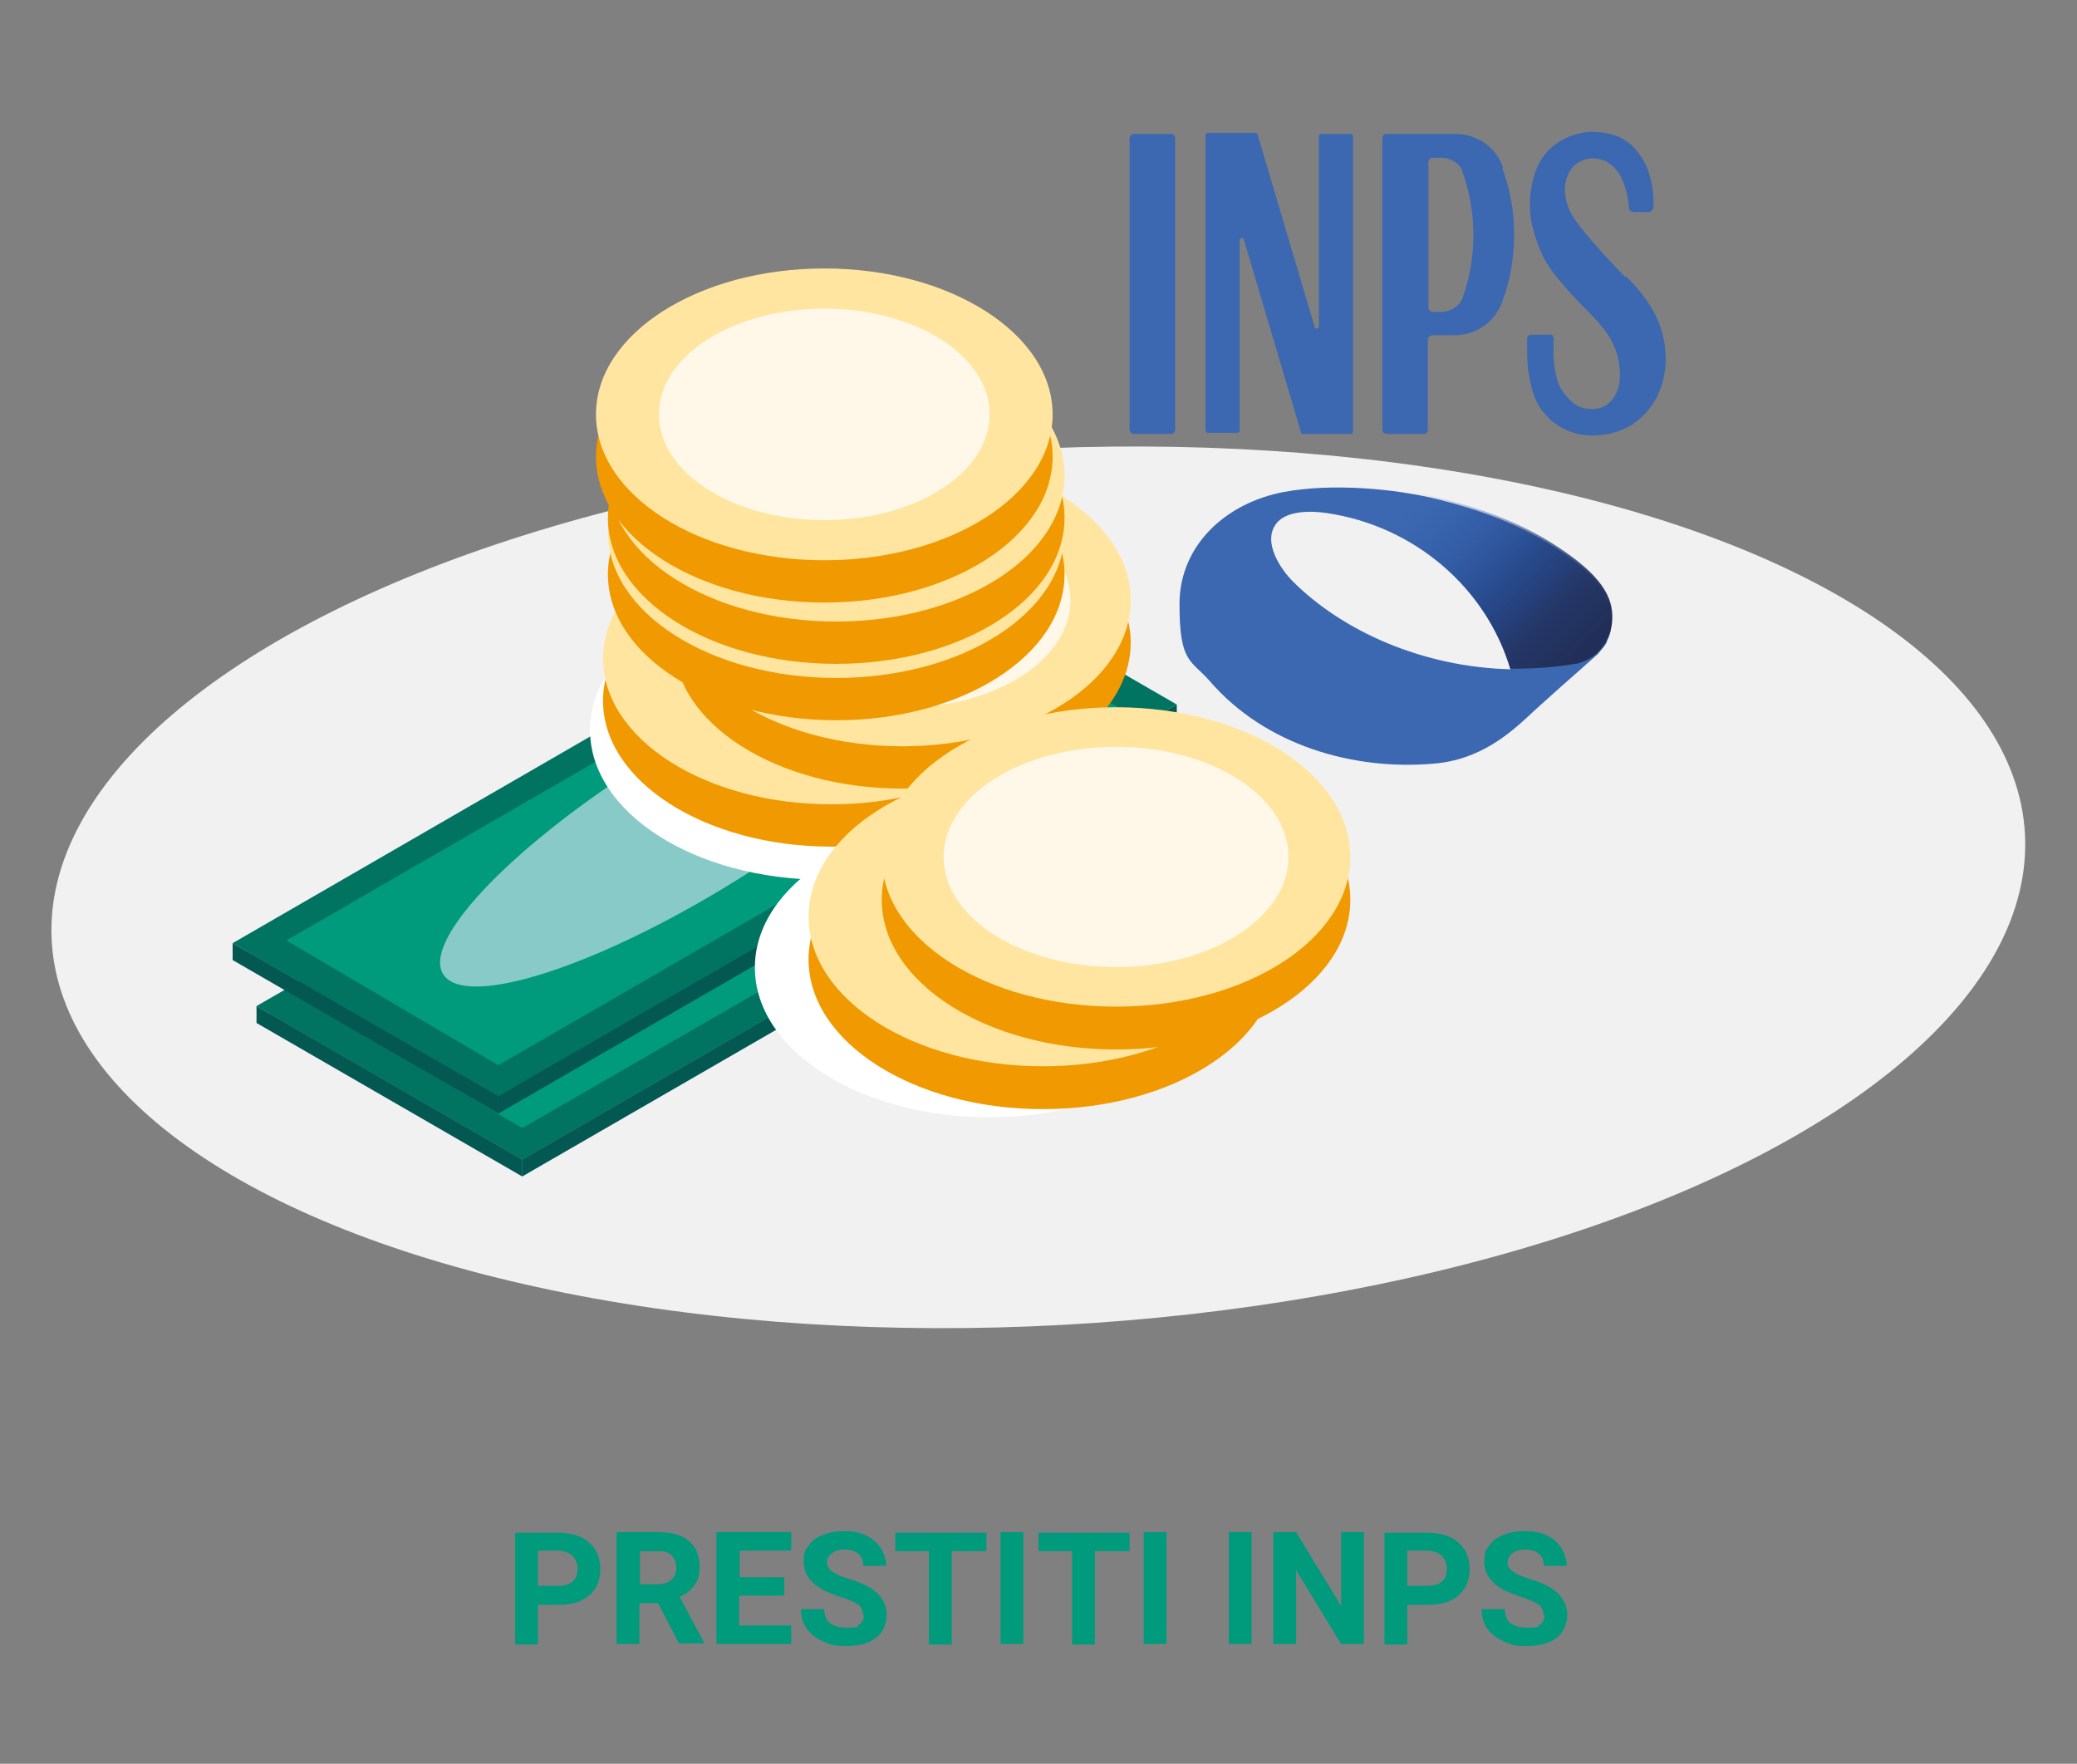 <?xml version="1.0" encoding="UTF-8"?>
<svg id="Livello_1" data-name="Livello 1" xmlns="http://www.w3.org/2000/svg" version="1.1" xmlns:xlink="http://www.w3.org/1999/xlink" viewBox="0 0 383 325.2">
  <rect x="0" y="0" width="383" height="325.2" fill="#808080" stroke="none"/>
  <defs>
    <style>
      .cls-1 {
        fill: url(#Sfumatura_senza_nome_2);
      }

      .cls-1, .cls-2, .cls-3, .cls-4, .cls-5, .cls-6, .cls-7, .cls-8, .cls-9, .cls-10, .cls-11, .cls-12, .cls-13, .cls-14, .cls-15 {
        stroke-width: 0px;
      }

      .cls-2 {
        fill: url(#Sfumatura_senza_nome);
      }

      .cls-3 {
        fill: #045a97;
        opacity: .5;
      }

      .cls-3, .cls-15 {
        isolation: isolate;
      }

      .cls-4 {
        fill-rule: evenodd;
      }

      .cls-4, .cls-6 {
        fill: #3b68b0;
      }

      .cls-5 {
        fill: #fff8e8;
      }

      .cls-7 {
        fill: #009a7c;
      }

      .cls-8 {
        fill: #14ad8c;
      }

      .cls-9 {
        fill: #ffe59f;
      }

      .cls-10 {
        fill: #045852;
      }

      .cls-11 {
        fill: #f09900;
      }

      .cls-12 {
        fill: #007361;
      }

      .cls-13 {
        fill: #f1f1f1;
      }

      .cls-14 {
        fill: #fff;
      }

      .cls-15 {
        fill: #c1dee8;
        opacity: .7;
      }
    </style>
    <radialGradient id="Sfumatura_senza_nome" data-name="Sfumatura senza nome" cx="-219.2" cy="-2.5" fx="-219.2" fy="-2.5" r=".4" gradientTransform="translate(-30838.6 -9543.5) rotate(-163.3) scale(148.2 115.8)" gradientUnits="userSpaceOnUse">
      <stop offset="0" stop-color="#212e57"/>
      <stop offset=".7" stop-color="#3b67ae" stop-opacity="0"/>
      <stop offset=".9" stop-color="#3b68b0" stop-opacity="0"/>
    </radialGradient>
    <linearGradient id="Sfumatura_senza_nome_2" data-name="Sfumatura senza nome 2" x1="257.4" y1="714.8" x2="291" y2="748.4" gradientTransform="translate(0 -620.6)" gradientUnits="userSpaceOnUse">
      <stop offset="0" stop-color="#3f67ae" stop-opacity="0"/>
      <stop offset=".2" stop-color="#2b54a1" stop-opacity=".3"/>
      <stop offset=".5" stop-color="#1f3c7b" stop-opacity=".7"/>
      <stop offset=".7" stop-color="#223260" stop-opacity=".9"/>
      <stop offset=".9" stop-color="#212e57"/>
    </linearGradient>
  </defs>
  <g>
    <ellipse id="Ellipse_52" data-name="Ellipse 52" class="cls-13" cx="191.5" cy="163.6" rx="182.2" ry="80.8" transform="translate(-8.6 10.6) rotate(-3.1)"/>
    <g>
      <g>
        <polygon class="cls-3" points="47.3 188.6 96.3 216.9 221.5 144.6 172.5 116.4 47.3 188.6"/>
        <polygon class="cls-12" points="47.3 185.5 96.3 213.8 221.5 141.5 172.5 113.2 47.3 185.5"/>
        <polygon class="cls-10" points="47.3 185.5 47.3 188.6 96.3 216.9 96.3 213.8 47.3 185.5"/>
        <polygon class="cls-7" points="57.2 185 96.3 208 210.6 142.1 171.5 119.1 57.2 185"/>
        <ellipse class="cls-8" cx="132.7" cy="162.5" rx="54.6" ry="13.7" transform="translate(-65.6 94) rotate(-31.7)"/>
      </g>
      <polygon class="cls-10" points="96.3 213.8 221.5 141.5 221.5 144.6 96.3 216.9 96.3 213.8"/>
    </g>
    <g>
      <g>
        <polygon class="cls-3" points="42.9 177 91.9 205.3 217 133 168 104.7 42.9 177"/>
        <polygon class="cls-12" points="42.9 173.9 91.9 202.1 217 129.9 168 101.6 42.9 173.9"/>
        <polygon class="cls-10" points="42.9 173.9 42.9 177 91.9 205.3 91.9 202.1 42.9 173.9"/>
        <polygon class="cls-7" points="52.8 173.4 91.9 196.4 206.1 130.4 167 107.4 52.8 173.4"/>
        <ellipse class="cls-15" cx="128.2" cy="150.9" rx="54.6" ry="13.7" transform="translate(-60.2 89.9) rotate(-31.7)"/>
      </g>
      <polygon class="cls-10" points="91.9 202.1 217 129.9 217 133 91.9 205.3 91.9 202.1"/>
    </g>
    <ellipse class="cls-14" cx="182.4" cy="178.4" rx="43.2" ry="27.6"/>
    <ellipse class="cls-14" cx="152" cy="134.6" rx="43.2" ry="27.6"/>
    <g>
      <g>
        <ellipse class="cls-11" cx="153.3" cy="129.2" rx="42.1" ry="26.9"/>
        <ellipse class="cls-9" cx="153.3" cy="121.4" rx="42.1" ry="26.9"/>
      </g>
      <g>
        <ellipse class="cls-11" cx="166.4" cy="118.5" rx="42.1" ry="26.9"/>
        <ellipse class="cls-9" cx="166.4" cy="110.7" rx="42.1" ry="26.9"/>
        <ellipse class="cls-5" cx="166.4" cy="110.7" rx="31" ry="19.8"/>
      </g>
      <g>
        <g>
          <ellipse class="cls-11" cx="154.2" cy="105.9" rx="42.1" ry="26.9"/>
          <ellipse class="cls-9" cx="154.2" cy="98.1" rx="42.1" ry="26.9"/>
        </g>
        <ellipse class="cls-5" cx="154.2" cy="98.1" rx="30.5" ry="19.5"/>
      </g>
      <g>
        <g>
          <ellipse class="cls-11" cx="154.2" cy="95.5" rx="42.1" ry="26.9"/>
          <ellipse class="cls-9" cx="154.2" cy="87.7" rx="42.1" ry="26.9"/>
        </g>
        <ellipse class="cls-5" cx="154.2" cy="87.7" rx="30.5" ry="19.5"/>
      </g>
      <g>
        <g>
          <ellipse class="cls-11" cx="152" cy="84.2" rx="42.1" ry="26.9"/>
          <ellipse class="cls-9" cx="152" cy="76.4" rx="42.1" ry="26.9"/>
        </g>
        <ellipse class="cls-5" cx="152" cy="76.4" rx="30.5" ry="19.5"/>
      </g>
    </g>
    <g>
      <g>
        <ellipse class="cls-11" cx="192.3" cy="176.9" rx="43.2" ry="27.6"/>
        <ellipse class="cls-9" cx="192.3" cy="169" rx="43.2" ry="27.6"/>
      </g>
      <g>
        <ellipse class="cls-11" cx="205.8" cy="165.9" rx="43.2" ry="27.6"/>
        <ellipse class="cls-9" cx="205.8" cy="158" rx="43.2" ry="27.6"/>
        <ellipse class="cls-5" cx="205.8" cy="158" rx="31.8" ry="20.3"/>
      </g>
    </g>
    <g id="g354">
      <path id="path10" class="cls-6" d="M295.8,119.2c.1-.2.3-.4.4-.6h0c.1-.3.2-.6.3-.8h0c.1-.2.2-.5.3-.7h0c0-.3.2-.5.2-.8h0c0-.4.1-.6.1-.9h0v-.9c.2-4.2-2.1-8.2-10.4-13.6-6.6-4.3-14.2-7-21.4-8.8-8.4-2.1-19.8-3-28.5-1.4-10.7,2-19.3,9.8-19.3,20.7s2.1,10.2,5.6,14.2c10.2,11.8,26.4,16.5,41.3,15.2,8.6-.7,14.1-5.7,17.5-8.8,1.3-1.3,10.7-9.6,12.4-11.1h0c.2-.2.4-.3.5-.5h0c.2-.2.3-.4.5-.6h0c0,0,.5-.6.5-.6ZM278.5,123.4c-16.1-.4-30.9-7-40.1-16.2-2-2-5.7-7.1-3.1-10.6,1.9-2.6,6.7-2.4,9.4-2,16.1,2.4,29.3,13.7,33.8,28.7h0Z"/>
      <path id="path12" class="cls-2" d="M278.5,123.4h0c-4.6-15-17.7-26.4-33.8-28.7-2.7-.4-7.5-.6-9.4,2-2.6,3.5,1.1,8.6,3.1,10.6,9.2,9.1,24,15.8,40.1,16.2h0ZM294.6,120.5h0c-1.7,1.6-11.1,9.9-12.4,11.2-3.3,3.2-8.9,8.1-17.5,8.8-14.9,1.3-31.1-3.4-41.3-15.2-3.4-3.9-5.6-8.7-5.6-14.2,0-10.9,8.6-18.8,19.3-20.7,8.6-1.6,20.1-.7,28.5,1.4s14.8,4.5,21.4,8.8c8.3,5.5,10.6,9.4,10.4,13.6-.1,2.3-1.1,4.6-2.9,6.2h.1Z"/>
      <path id="path14" class="cls-1" d="M235.3,96.6c1.9-2.6,6.7-2.4,9.4-2,16.1,2.4,29.3,13.7,33.8,28.7h0c3.9,0,7.9-.2,11.9-.9h.3c1.1-.3,2-.7,2.8-1.2,2.4-1.6,3.7-4.3,3.8-7,.2-4.2-2.1-8.2-10.4-13.6-6.6-4.3-14.2-7-21.4-8.8-8.4-2.1-19.8-3-28.5-1.4"/>
      <path id="path16" class="cls-6" d="M249.1,24.7h-5.5c-.2,0-.4.2-.4.4v35.1c0,.5-.7.6-.8,0l-10.5-35.4c0-.2-.2-.3-.4-.3h-8.8c-.2,0-.4.2-.4.4v54.5c0,.2.2.4.4.4h5.5c.2,0,.4-.2.4-.4v-35.1c0-.5.7-.6.8,0l10.5,35.4c0,.2.2.3.4.3h8.8c.2,0,.4-.2.4-.4V25.1c0-.2-.2-.4-.4-.4ZM215.9,24.7h-6.8c-.5,0-.8.4-.8.8v53.7c0,.5.4.8.8.8h6.8c.5,0,.8-.4.8-.8V25.5c0-.5-.4-.8-.8-.8Z"/>
      <path id="path18" class="cls-4" d="M277.2,31c-1.2-3.7-4.7-6.3-8.8-6.3h-12.7c-.5,0-.8.4-.8.8v53.7c0,.5.4.8.8.8h6.8c.5,0,.8-.4.8-.8v-16.5c0-.5.4-.9.9-.9h4.1c4.1,0,7.6-2.7,8.8-6.4,1.4-3.8,2.1-7.9,2.1-12.2s-.7-8.3-2.2-12.2h.2ZM269.7,54.9c-.5,1.5-2.2,2.6-3.8,2.6h-1.7c-.5,0-.8-.4-.8-.8v-26.8c0-.5.4-.8.8-.8h1.7c1.6,0,3.2,1,3.7,2.3,1.3,3.7,2.1,7.7,2.1,11.9s-.7,8-2,11.6h0Z"/>
      <path id="path20" class="cls-6" d="M299.7,51.1c-2.7-2.8-9-9.4-10.3-12.4s-1-5.8.4-7.6c1.1-1.5,3.4-2.4,5.7-1.6,2,.7,4.3,2.8,4.9,8.8,0,.4.3.8.9.8h2.7c.4,0,.8-.3.9-.9.2-3.4-.8-6.9-1.9-8.7-2-3.4-4.4-4.7-7.9-5.1-3.5-.5-8.3,1-10.8,4.9-2.2,3.4-2.8,9-1.5,13.3,1.6,5.5,3.1,7.1,5.6,10.1.4.5,3,3.3,3.9,4.2,3.9,3.8,6.1,6.7,6.4,11.5.3,3.8-1.7,7.2-5.3,7-2.1,0-3.2-.8-4.6-2.4-1.4-1.5-2-3.5-2.3-6.7-.1-1.2,0-3.2,0-3.8s-.3-.8-.8-.8h-3.3c-.5,0-.8.4-.8.8,0,2.4,0,5,.3,6.4.8,4.6,1.6,6.1,4.1,8.6,2.1,1.7,4.5,2.8,7.7,2.8,6.2,0,10.9-3.7,12.7-9.2.6-2,.9-4.2.7-6.3-.5-6.6-4.2-10.7-7.2-13.8h-.2Z"/>
    </g>
  </g>
  <g>
    <path class="cls-7" d="M99.2,295.9v7.3h-4.2v-20.6h8c1.5,0,2.9.3,4.1.8,1.2.6,2.1,1.4,2.7,2.4s.9,2.2.9,3.6c0,2-.7,3.6-2.1,4.8-1.4,1.2-3.3,1.7-5.7,1.7h-3.7ZM99.2,292.4h3.8c1.1,0,2-.3,2.6-.8.6-.5.9-1.3.9-2.3s-.3-1.8-.9-2.4-1.4-.9-2.5-1h-3.9v6.5Z"/>
    <path class="cls-7" d="M121.3,295.6h-3.4v7.5h-4.2v-20.6h7.7c2.4,0,4.3.5,5.6,1.6,1.3,1.1,2,2.6,2,4.6s-.3,2.6-.9,3.5c-.6.9-1.5,1.7-2.8,2.2l4.5,8.4v.2h-4.6l-3.9-7.5ZM117.9,292.1h3.4c1.1,0,1.9-.3,2.5-.8s.9-1.3.9-2.2-.3-1.7-.8-2.3c-.6-.6-1.4-.8-2.5-.8h-3.4v6.2Z"/>
    <path class="cls-7" d="M144.5,294.2h-8.2v5.5h9.6v3.4h-13.8v-20.6h13.8v3.4h-9.5v4.9h8.2v3.3Z"/>
    <path class="cls-7" d="M159.1,297.7c0-.8-.3-1.4-.8-1.8s-1.6-.9-3.1-1.4-2.6-.9-3.5-1.4c-2.3-1.3-3.5-3-3.5-5.1s.3-2.1.9-3c.6-.9,1.5-1.6,2.7-2,1.2-.5,2.5-.7,4-.7s2.8.3,3.9.8,2,1.3,2.7,2.3c.6,1,1,2.1,1,3.3h-4.2c0-.9-.3-1.7-.9-2.2-.6-.5-1.4-.8-2.5-.8s-1.8.2-2.4.7c-.6.4-.9,1-.9,1.7s.3,1.2,1,1.7c.7.5,1.7.9,3,1.3,2.4.7,4.2,1.6,5.3,2.7s1.7,2.4,1.7,4-.7,3.2-2,4.2-3.2,1.5-5.5,1.5-3-.3-4.3-.9c-1.3-.6-2.3-1.4-3-2.4-.7-1-1-2.2-1-3.5h4.3c0,2.3,1.4,3.4,4.1,3.4s1.8-.2,2.4-.6c.6-.4.8-1,.8-1.7Z"/>
    <path class="cls-7" d="M181.8,286h-6.3v17.2h-4.2v-17.2h-6.2v-3.4h16.8v3.4Z"/>
    <path class="cls-7" d="M188.7,303.1h-4.2v-20.6h4.2v20.6Z"/>
    <path class="cls-7" d="M208.2,286h-6.3v17.2h-4.2v-17.2h-6.2v-3.4h16.8v3.4Z"/>
    <path class="cls-7" d="M215.1,303.1h-4.2v-20.6h4.2v20.6Z"/>
    <path class="cls-7" d="M230.8,303.1h-4.2v-20.6h4.2v20.6Z"/>
    <path class="cls-7" d="M251.5,303.1h-4.2l-8.3-13.6v13.6h-4.2v-20.6h4.2l8.3,13.6v-13.6h4.2v20.6Z"/>
    <path class="cls-7" d="M259.5,295.9v7.3h-4.2v-20.6h8c1.5,0,2.9.3,4.1.8,1.2.6,2.1,1.4,2.7,2.4.6,1,.9,2.2.9,3.6,0,2-.7,3.6-2.1,4.8-1.4,1.2-3.3,1.7-5.7,1.7h-3.7ZM259.5,292.4h3.8c1.1,0,2-.3,2.6-.8s.9-1.3.9-2.3-.3-1.8-.9-2.4-1.4-.9-2.5-1h-3.9v6.5Z"/>
    <path class="cls-7" d="M284.6,297.7c0-.8-.3-1.4-.8-1.8s-1.6-.9-3.1-1.4-2.6-.9-3.5-1.4c-2.3-1.3-3.5-3-3.5-5.1s.3-2.1.9-3,1.5-1.6,2.7-2c1.2-.5,2.5-.7,4-.7s2.8.3,3.9.8c1.2.5,2,1.3,2.7,2.3.6,1,1,2.1,1,3.3h-4.2c0-.9-.3-1.7-.9-2.2-.6-.5-1.4-.8-2.5-.8s-1.8.2-2.4.7c-.6.4-.9,1-.9,1.7s.3,1.2,1,1.7c.7.5,1.7.9,3,1.3,2.4.7,4.2,1.6,5.3,2.7s1.7,2.4,1.7,4-.7,3.2-2,4.2c-1.3,1-3.2,1.5-5.5,1.5s-3-.3-4.3-.9c-1.3-.6-2.3-1.4-3-2.4-.7-1-1-2.2-1-3.5h4.3c0,2.3,1.4,3.4,4.1,3.4s1.8-.2,2.4-.6c.6-.4.8-1,.8-1.7Z"/>
  </g>
</svg>